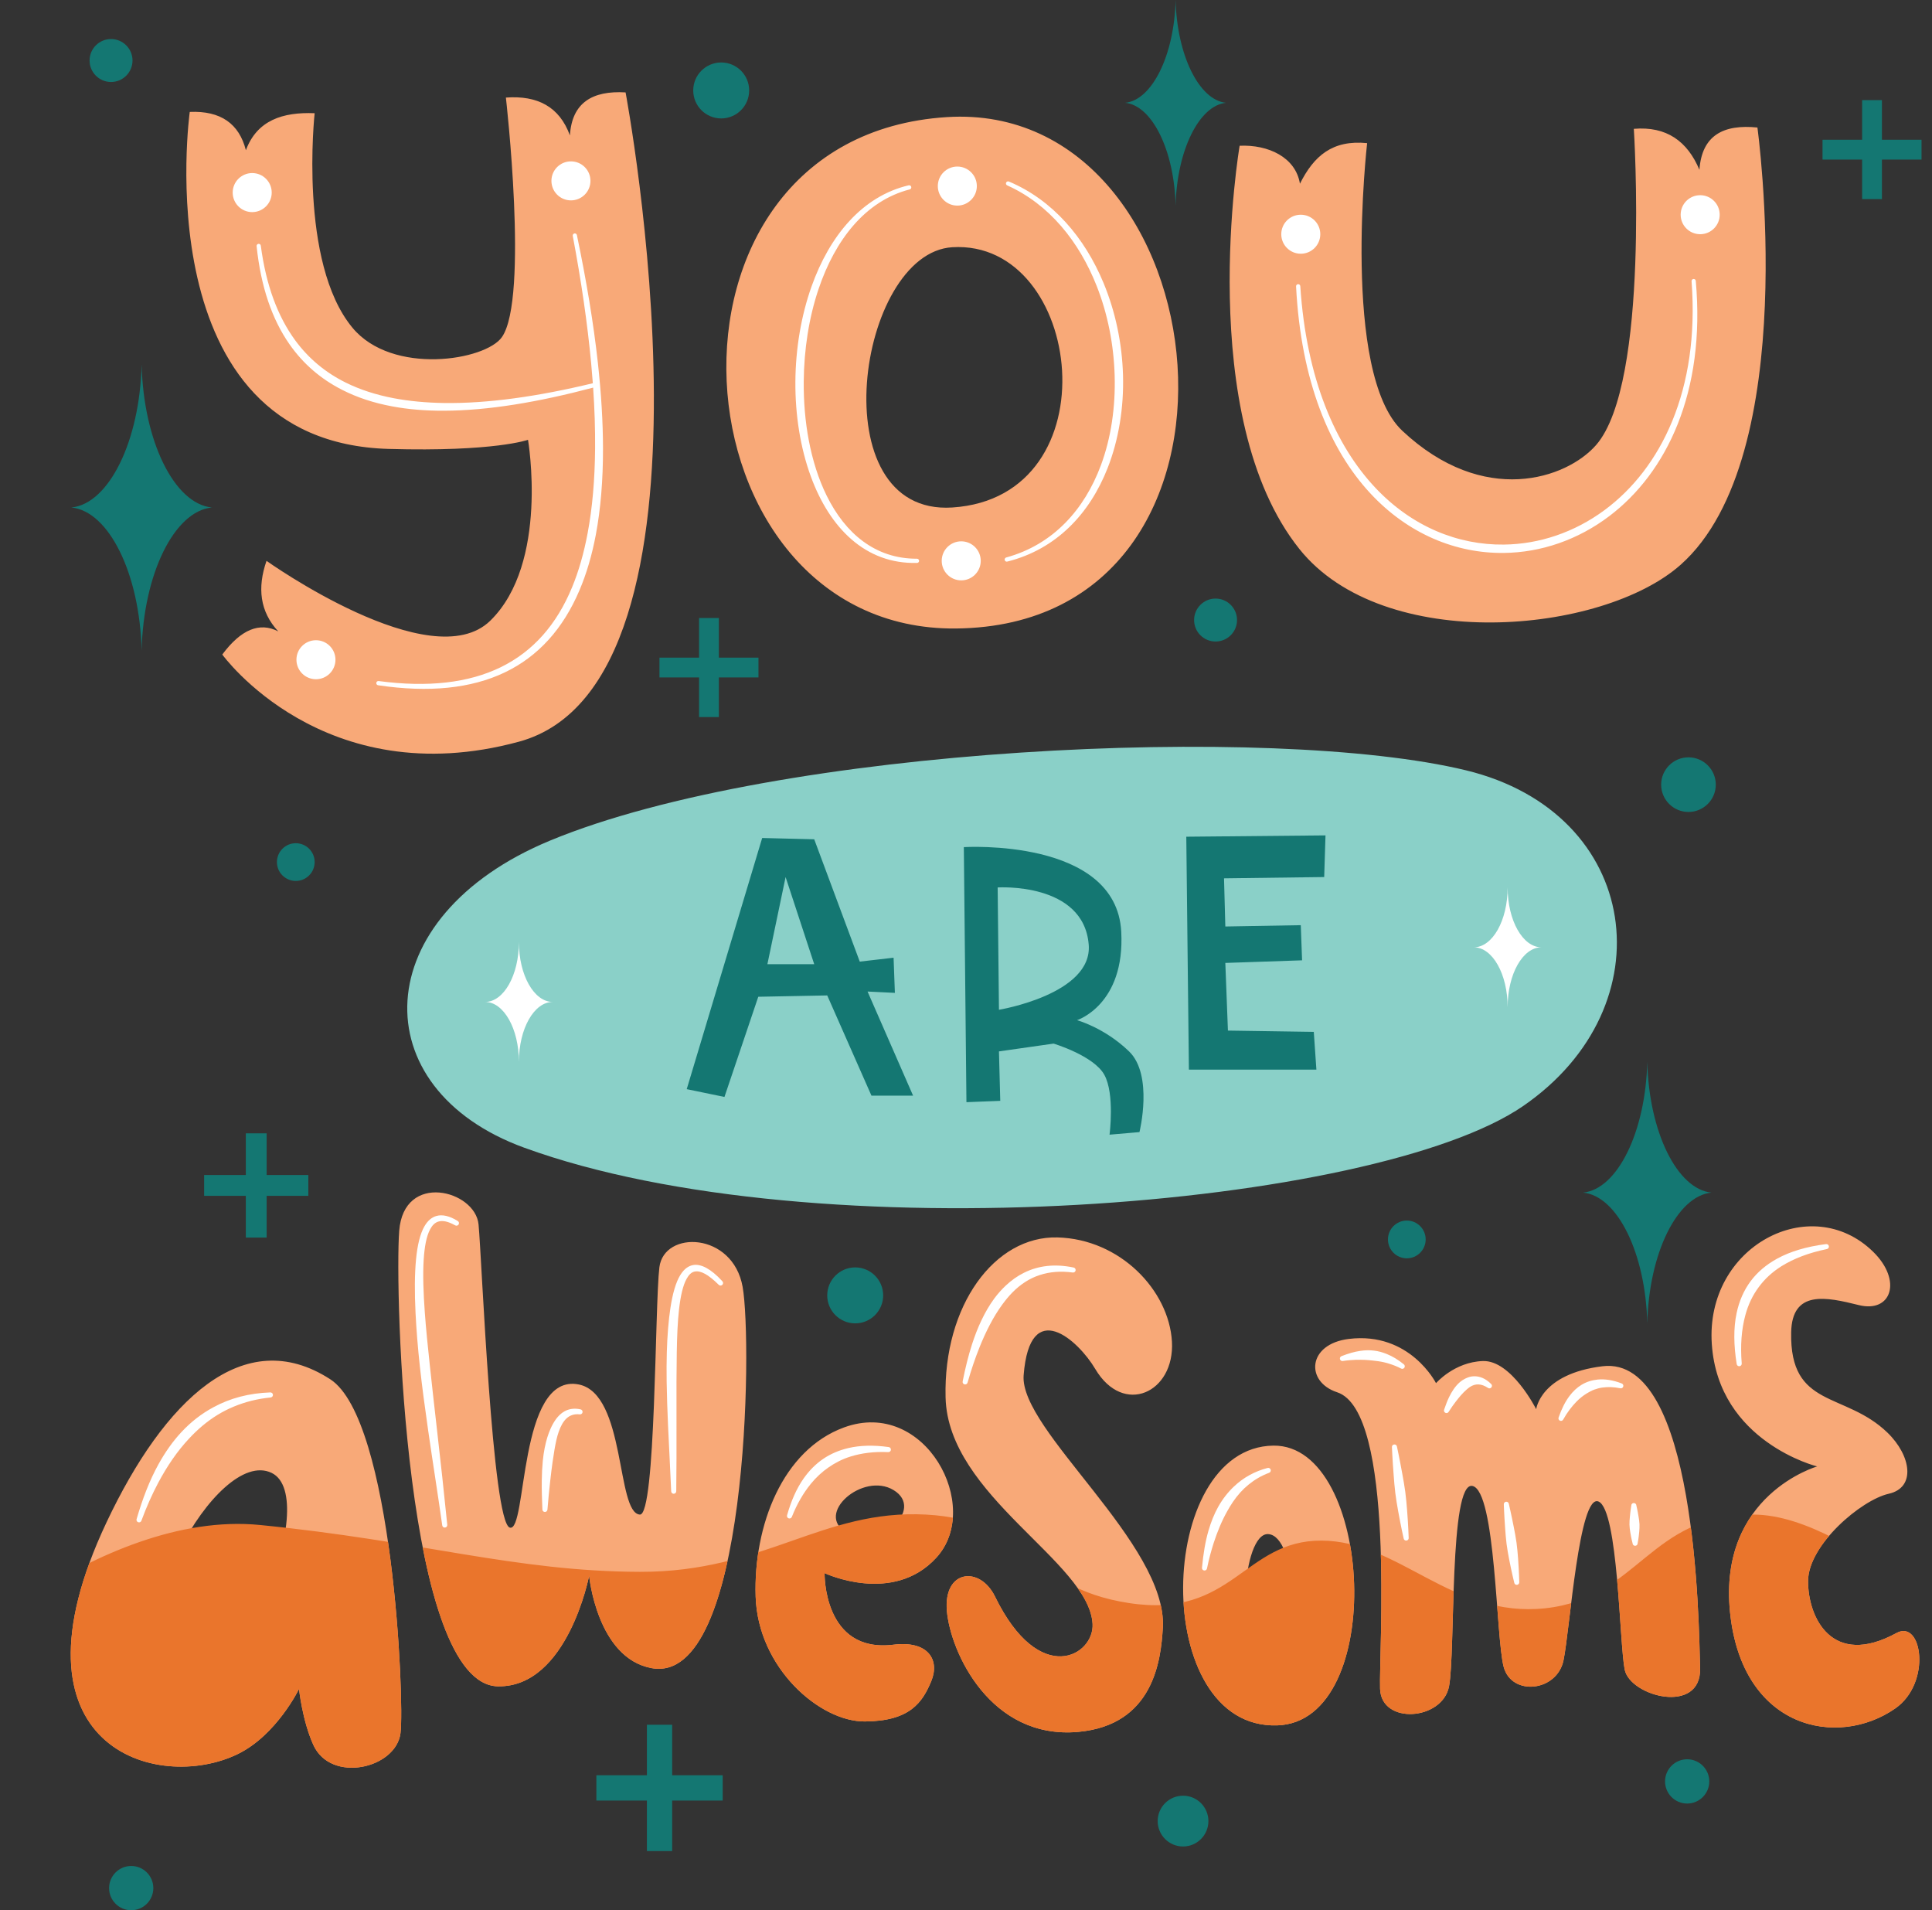 <?xml version="1.0" encoding="UTF-8"?>
<!DOCTYPE svg PUBLIC '-//W3C//DTD SVG 1.0//EN'
          'http://www.w3.org/TR/2001/REC-SVG-20010904/DTD/svg10.dtd'>
<svg clip-rule="evenodd" fill-rule="evenodd" height="4755.1" preserveAspectRatio="xMidYMid meet" stroke-linejoin="round" stroke-miterlimit="2" version="1.0" viewBox="-27.8 119.0 4810.3 4755.1" width="4810.3" xmlns="http://www.w3.org/2000/svg" xmlns:xlink="http://www.w3.org/1999/xlink" zoomAndPan="magnify"
><rect x="-27.8" y="119.0" width="4810.3" height="4755.1" fill="#333333" stroke="none"/><g
  ><g
    ><path d="M0 5652H5000V10652H0z" fill="none" transform="translate(0 -5652)"
      /><g
      ><g id="change1_1"
        ><path d="M2899.22,16933C2902.45,17070 2957.58,17182.3 3024.84,17188.9C2957.58,17195.5 2902.45,17307.8 2899.22,17444.8C2896,17307.8 2840.87,17195.5 2773.6,17188.9C2840.87,17182.3 2896,17070 2899.22,16933ZM4608.54,17182.3L4657.83,17182.3L4657.83,17280.9L4756.43,17280.9L4756.43,17330.2L4657.83,17330.2L4657.83,17428.7L4608.54,17428.7L4608.54,17330.2L4509.94,17330.2L4509.94,17280.9L4608.54,17280.9L4608.54,17182.3ZM584.219,19754.1L636.107,19754.1L636.107,19857.9L739.883,19857.9L739.883,19909.8L636.107,19909.8L636.107,20013.6L584.219,20013.6L584.219,19909.8L480.442,19909.8L480.442,19857.9L584.219,19857.9L584.219,19754.1ZM298.895,21577.9C329.287,21577.9 353.961,21602.6 353.961,21633C353.961,21663.4 329.287,21688.1 298.895,21688.1C268.504,21688.1 243.83,21663.4 243.83,21633C243.83,21602.6 268.504,21577.9 298.895,21577.9ZM3474.88,19971.3C3500.8,19971.3 3521.85,19992.4 3521.85,20018.3C3521.85,20044.2 3500.8,20065.3 3474.88,20065.3C3448.96,20065.3 3427.91,20044.2 3427.91,20018.3C3427.91,19992.4 3448.96,19971.3 3474.88,19971.3ZM2917.75,21403C2952.61,21403 2980.91,21431.3 2980.91,21466.2C2980.91,21501 2952.61,21529.4 2917.75,21529.4C2882.89,21529.4 2854.58,21501 2854.58,21466.2C2854.58,21431.3 2882.89,21403 2917.75,21403ZM4073.59,19576.1C4077.69,19750.4 4147.83,19893.3 4233.4,19901.7C4147.83,19910 4077.69,20052.9 4073.59,20227.2C4069.49,20052.9 3999.35,19910 3913.78,19901.7C3999.35,19893.3 4069.49,19750.4 4073.59,19576.1ZM4172.92,21312.3C4203.31,21312.3 4227.98,21337 4227.98,21367.4C4227.98,21397.8 4203.31,21422.5 4172.92,21422.5C4142.52,21422.5 4117.85,21397.8 4117.85,21367.4C4117.85,21337 4142.52,21312.3 4172.92,21312.3ZM2101.48,20087.9C2139.92,20087.9 2171.12,20119.1 2171.12,20157.6C2171.12,20196 2139.92,20227.2 2101.48,20227.2C2063.05,20227.2 2031.84,20196 2031.84,20157.6C2031.84,20119.1 2063.05,20087.9 2101.48,20087.9ZM2998.72,18423C3028.22,18423 3052.17,18447 3052.17,18476.5C3052.17,18506 3028.22,18529.9 2998.72,18529.9C2969.23,18529.9 2945.28,18506 2945.28,18476.5C2945.28,18447 2969.23,18423 2998.72,18423ZM708.648,19032C734.57,19032 755.615,19053 755.615,19078.9C755.615,19104.9 734.57,19125.9 708.648,19125.9C682.725,19125.9 661.68,19104.9 661.68,19078.9C661.68,19053 682.725,19032 708.648,19032ZM248.689,17030.2C278.186,17030.2 302.134,17054.1 302.134,17083.6C302.134,17113.1 278.186,17137.1 248.689,17137.1C219.191,17137.1 195.243,17113.1 195.243,17083.6C195.243,17054.1 219.191,17030.2 248.689,17030.2ZM1582.85,21226.3L1645.75,21226.3L1645.75,21352.1L1771.55,21352.1L1771.55,21415L1645.75,21415L1645.75,21540.8L1582.85,21540.8L1582.85,21415L1457.05,21415L1457.05,21352.1L1582.85,21352.1L1582.85,21226.3ZM324.809,17840C329.297,18030.7 406.069,18187.1 499.722,18196.3C406.069,18205.4 329.297,18361.8 324.809,18552.6C320.32,18361.8 243.548,18205.4 149.895,18196.3C243.548,18187.1 320.32,18030.7 324.809,17840ZM1712.74,18471.4L1762.04,18471.4L1762.04,18570L1860.63,18570L1860.63,18619.3L1762.04,18619.3L1762.04,18717.9L1712.74,18717.9L1712.74,18619.3L1614.14,18619.3L1614.14,18570L1712.74,18570L1712.74,18471.4ZM1767.85,17088.5C1806.29,17088.5 1837.49,17119.7 1837.49,17158.1C1837.49,17196.6 1806.29,17227.8 1767.85,17227.8C1729.41,17227.8 1698.21,17196.6 1698.21,17158.1C1698.21,17119.7 1729.41,17088.5 1767.85,17088.5ZM4176.15,18818.2C4213.7,18818.2 4244.18,18848.7 4244.18,18886.2C4244.18,18923.7 4213.7,18954.2 4176.15,18954.2C4138.61,18954.2 4108.13,18923.7 4108.13,18886.2C4108.13,18848.7 4138.61,18818.2 4176.15,18818.2Z" fill="#147772" transform="translate(0 -16814)"
        /></g
      ></g
      ><g transform="translate(26.807 89.85) scale(3.239)"
      ><g id="change2_1"
        ><path d="M351,950C348.474,923.75 293.526,909.25 290,955C286.474,1000.75 294.532,1304 366,1305C419.474,1305.75 436,1220 436,1220C436,1220 442.023,1283.25 484,1291C558.474,1304.75 561.526,1040.25 554,998C546.474,955.75 493.526,954.25 490,983C486.474,1011.75 487.333,1173.83 475,1173C456.689,1171.76 464.457,1080.23 428,1073C381.237,1063.73 388.526,1187.25 375,1183C361.474,1178.75 353.526,976.25 351,950ZM617,1218C617,1218 669.548,1242.76 703,1206C738.721,1166.75 694.279,1083.25 632,1106C584.804,1123.24 562.279,1181.25 564,1236C565.721,1290.75 613.279,1332.25 648,1332C682.721,1331.75 692.279,1317.25 699,1301C705.721,1284.75 696.695,1269.68 670,1273C615.721,1279.75 617,1218 617,1218ZM633.916,1186.77C646.426,1193.82 661.501,1189.36 670.43,1181.29C679.359,1173.22 682.14,1161.56 670.063,1154.2C646.494,1139.85 608.896,1172.68 633.916,1186.77ZM237,1069C170.427,1025.92 109.288,1085.16 65,1179C-16.857,1352.44 104.439,1387.12 166,1357C195.858,1342.39 213,1307 213,1307C213,1307 215.497,1331.23 224,1350C237.474,1379.75 287.526,1368.25 291,1341C294.175,1316.1 285.09,1100.12 237,1069ZM192,1141C170.63,1130.59 140.511,1161.9 121.545,1199.41C102.578,1236.92 94.763,1280.62 118,1295C164.474,1323.75 231.149,1160.07 192,1141ZM825,1061C846.721,1097.75 886.279,1079.25 884,1040C881.721,1000.75 844.279,961.25 796,960C747.721,958.75 708.25,1012.28 710,1083C711.875,1158.78 820.279,1209.25 823,1257C824.384,1281.29 782.279,1306.25 748,1236C736.399,1212.23 708.279,1215.25 711,1247C713.721,1278.75 744.546,1346.13 812,1340C869.721,1334.75 875.537,1285.27 877,1260C880.721,1195.75 766.746,1108.21 770,1066C774.721,1004.75 812.218,1039.37 825,1061ZM962,1120C916.557,1120.58 892.761,1175.14 892.599,1229.15C892.437,1283.16 915.908,1336.62 965,1335C1049.59,1332.2 1038.81,1119.03 962,1120ZM958,1188C947.932,1187.42 941.387,1209.99 940.63,1232.29C939.874,1254.59 944.908,1276.62 958,1275C984.184,1271.75 979.816,1189.25 958,1188ZM1087,1072C1087,1072 1066.99,1032.25 1020,1038C988.126,1041.9 986.378,1070.93 1011,1079C1056.01,1093.75 1042.99,1279.25 1044,1307C1045.01,1334.75 1091.99,1331.25 1097,1305C1102.01,1278.75 1096.99,1147.25 1115,1151C1133.01,1154.75 1132.99,1267.25 1139,1290C1145.01,1312.75 1179.99,1309.25 1185,1285C1190.01,1260.75 1196.99,1156.25 1212,1163C1227.01,1169.75 1227.99,1271.25 1232,1292C1236.01,1312.75 1290.99,1327.25 1290,1291C1289.01,1254.75 1286.99,1050.25 1215,1059C1167.25,1064.8 1164,1092 1164,1092C1164,1092 1144.99,1054.25 1123,1055C1101.01,1055.75 1087,1072 1087,1072ZM1412,1012C1386.86,1005.75 1360.64,1000.11 1360,1033C1358.86,1091.75 1401.14,1078.25 1434,1110C1452.2,1127.59 1456.14,1152.25 1435,1157C1413.86,1161.75 1373.14,1196.25 1373,1224C1372.86,1251.75 1391.14,1291.25 1441,1264C1460.63,1253.27 1468.18,1302.37 1440,1322C1395.86,1352.75 1322.14,1338.25 1313,1248C1303.86,1157.75 1380,1136 1380,1136C1380,1136 1304.14,1117.25 1299,1042C1293.86,966.75 1375.14,924.25 1423,971C1445.57,993.046 1437.14,1018.25 1412,1012Z" fill="#f8a978"
        /></g
        ><clipPath id="a"
        ><path d="M351,950C348.474,923.75 293.526,909.25 290,955C286.474,1000.75 294.532,1304 366,1305C419.474,1305.75 436,1220 436,1220C436,1220 442.023,1283.25 484,1291C558.474,1304.75 561.526,1040.25 554,998C546.474,955.75 493.526,954.25 490,983C486.474,1011.75 487.333,1173.83 475,1173C456.689,1171.76 464.457,1080.23 428,1073C381.237,1063.73 388.526,1187.25 375,1183C361.474,1178.75 353.526,976.25 351,950ZM617,1218C617,1218 669.548,1242.76 703,1206C738.721,1166.75 694.279,1083.25 632,1106C584.804,1123.24 562.279,1181.25 564,1236C565.721,1290.75 613.279,1332.25 648,1332C682.721,1331.75 692.279,1317.25 699,1301C705.721,1284.75 696.695,1269.68 670,1273C615.721,1279.75 617,1218 617,1218ZM633.916,1186.77C646.426,1193.82 661.501,1189.36 670.43,1181.29C679.359,1173.22 682.14,1161.56 670.063,1154.2C646.494,1139.85 608.896,1172.68 633.916,1186.77ZM237,1069C170.427,1025.92 109.288,1085.16 65,1179C-16.857,1352.44 104.439,1387.12 166,1357C195.858,1342.39 213,1307 213,1307C213,1307 215.497,1331.23 224,1350C237.474,1379.75 287.526,1368.25 291,1341C294.175,1316.1 285.09,1100.12 237,1069ZM192,1141C170.63,1130.59 140.511,1161.9 121.545,1199.41C102.578,1236.92 94.763,1280.62 118,1295C164.474,1323.75 231.149,1160.07 192,1141ZM825,1061C846.721,1097.75 886.279,1079.25 884,1040C881.721,1000.75 844.279,961.25 796,960C747.721,958.75 708.25,1012.28 710,1083C711.875,1158.78 820.279,1209.25 823,1257C824.384,1281.29 782.279,1306.25 748,1236C736.399,1212.23 708.279,1215.25 711,1247C713.721,1278.75 744.546,1346.13 812,1340C869.721,1334.75 875.537,1285.27 877,1260C880.721,1195.75 766.746,1108.21 770,1066C774.721,1004.75 812.218,1039.37 825,1061ZM962,1120C916.557,1120.58 892.761,1175.14 892.599,1229.15C892.437,1283.16 915.908,1336.62 965,1335C1049.59,1332.2 1038.81,1119.03 962,1120ZM958,1188C947.932,1187.42 941.387,1209.99 940.63,1232.29C939.874,1254.59 944.908,1276.62 958,1275C984.184,1271.75 979.816,1189.25 958,1188ZM1087,1072C1087,1072 1066.99,1032.25 1020,1038C988.126,1041.9 986.378,1070.93 1011,1079C1056.01,1093.75 1042.99,1279.25 1044,1307C1045.01,1334.75 1091.99,1331.25 1097,1305C1102.01,1278.75 1096.99,1147.25 1115,1151C1133.01,1154.75 1132.99,1267.25 1139,1290C1145.01,1312.75 1179.99,1309.25 1185,1285C1190.01,1260.75 1196.99,1156.25 1212,1163C1227.01,1169.75 1227.99,1271.25 1232,1292C1236.01,1312.75 1290.99,1327.25 1290,1291C1289.01,1254.75 1286.99,1050.25 1215,1059C1167.25,1064.8 1164,1092 1164,1092C1164,1092 1144.99,1054.25 1123,1055C1101.01,1055.75 1087,1072 1087,1072ZM1412,1012C1386.86,1005.75 1360.64,1000.11 1360,1033C1358.86,1091.75 1401.14,1078.25 1434,1110C1452.2,1127.59 1456.14,1152.25 1435,1157C1413.86,1161.75 1373.14,1196.25 1373,1224C1372.86,1251.75 1391.14,1291.25 1441,1264C1460.63,1253.27 1468.18,1302.37 1440,1322C1395.86,1352.75 1322.14,1338.25 1313,1248C1303.86,1157.75 1380,1136 1380,1136C1380,1136 1304.14,1117.25 1299,1042C1293.86,966.75 1375.14,924.25 1423,971C1445.57,993.046 1437.14,1018.25 1412,1012Z"
        /></clipPath
        ><g clip-path="url(#a)"
        ><g id="change3_1"
          ><path d="M-73,1327C-73,1327 59.124,1198.73 183,1211C306.876,1223.27 379.124,1246.73 475,1247C570.876,1247.27 615.124,1198.73 695,1203C774.876,1207.27 771.124,1258.73 851,1271C930.876,1283.27 939.124,1222.73 999,1223C1058.88,1223.27 1099.12,1282.73 1171,1275C1242.88,1267.27 1251.12,1202.73 1331,1203C1410.88,1203.27 1511.12,1322.73 1579,1319C1646.88,1315.27 1579,1579 1579,1579L-89,1603L-73,1327Z" fill="#ea752c" transform="translate(0 -30)"
          /></g
        ></g
      ></g
      ><g id="change4_1"
      ><path d="M406,655C264.821,713.445 261.528,845.598 386,891C610.124,972.75 1040.49,937.111 1154,859C1265.23,782.458 1245.37,633.806 1110,601C961.554,565.024 580.723,582.668 406,655Z" fill="#8ad0c8" transform="translate(26.807 89.85) scale(3.239)"
      /></g
      ><g
      ><g id="change1_2"
        ><path d="M2371.95,19041.7L2378.43,19676.6L2462.65,19673.3L2459.41,19550.2L2595.45,19530.8C2595.45,19530.8 2695.46,19560.8 2721.78,19608.5C2748.09,19656.3 2734.73,19757.5 2734.73,19757.5L2809.24,19751.1C2809.24,19751.1 2844.47,19609.3 2783.32,19550.2C2722.18,19491.1 2653.76,19472.5 2653.76,19472.5C2653.76,19472.5 2773.66,19434.4 2763.89,19252.2C2751.33,19018.2 2371.95,19041.7 2371.95,19041.7ZM1869.88,19019L1682.01,19644.2L1775.95,19663.6L1860.16,19414.2L2031.84,19410.9L2141.97,19660.4L2245.62,19660.4L2132.25,19401.2L2200.28,19404.5L2197.04,19317L2112.82,19326.7L1999.45,19022.2L1869.88,19019ZM2925.84,19015.8L2932.32,19595.6L3249.76,19595.6L3243.28,19501.6L3029.5,19498.4L3023.02,19330L3214.13,19323.5L3210.89,19236L3023.02,19239.3L3019.78,19119.4L3269.19,19116.2L3272.43,19012.5L2925.84,19015.8ZM2456.17,19142.1L2459.41,19446.6C2459.41,19446.6 2692.83,19408.1 2682.91,19284.6C2670.35,19128.3 2456.17,19142.1 2456.17,19142.1ZM1928.19,19116.2L1882.84,19333.2L1999.45,19333.2L1928.19,19116.2Z" fill="#147772" transform="translate(0 -16814)"
        /></g
      ></g
      ><g
      ><g id="change2_2"
        ><path d="M444.657,17211.6C521.946,17208.3 567.586,17241.1 584.411,17306.9C612.243,17232.4 675.943,17211.6 755.615,17214.8C755.615,17214.8 714.799,17586.6 849.907,17749C949.139,17868.3 1181.6,17830.5 1222.05,17771.9C1289.02,17675 1231.77,17175.9 1231.77,17175.9C1309.71,17170.1 1365.07,17198.2 1391.18,17270.1C1396.21,17188.7 1447,17158.1 1529.77,17163C1529.77,17163 1806.15,18632.2 1264.16,18779.3C777.55,18911.4 525.636,18562.3 525.636,18562.3C572.078,18499.9 618.52,18480.7 664.962,18504.7C619.043,18455.2 612.584,18395.8 635.767,18329.1C635.767,18329.1 1046.03,18621.4 1192.9,18478.1C1339.77,18334.7 1286.84,18027.8 1286.84,18027.8C1286.84,18027.8 1203.93,18057.9 940.247,18050.5C330.233,18033.5 444.657,17211.6 444.657,17211.6ZM2329.84,17224.5C1939.69,17249.1 1767.27,17569.1 1781.44,17882.1C1795.6,18195.1 1996.34,18501 2352.51,18497.5C3164.72,18489.5 3018.42,17181.2 2329.84,17224.5ZM3058.65,17295.8C3129.87,17292.6 3198.06,17324.4 3208.8,17390.3C3243.43,17321.2 3289.63,17280.7 3376.09,17289.3C3376.09,17289.3 3310.74,17861.7 3463.54,18005.2C3666.26,18195.5 3872.82,18124.7 3946.18,18040.8C4080.87,17886.7 4040.11,17253.7 4040.11,17253.7C4121.81,17246.8 4173.57,17284.8 4203.44,17355.7C4209.47,17269.1 4264.05,17242 4347.83,17250.4C4347.83,17250.4 4460.84,18068.9 4156.72,18338.8C3960.96,18512.5 3416.84,18561.2 3207.65,18299.9C2943.91,17970.6 3058.65,17295.8 3058.65,17295.8ZM2343.19,17548.4C2225.15,17555.6 2142.52,17722.8 2130.71,17885.7C2118.91,18048.5 2177.93,18206.9 2343.19,18196.3C2745.42,18170.3 2669.82,17528.7 2343.19,17548.4Z" fill="#f8a978" transform="translate(0 -16814)"
        /></g
      ></g
      ><g
      ><g id="change5_1"
        ><path d="M600.136,17363.8C626.952,17363.8 648.723,17385.6 648.723,17412.4C648.723,17439.2 626.952,17461 600.136,17461C573.32,17461 551.549,17439.2 551.549,17412.4C551.549,17385.6 573.32,17363.8 600.136,17363.8ZM1393.73,17334.7C1420.54,17334.7 1442.31,17356.4 1442.31,17383.2C1442.31,17410.1 1420.54,17431.8 1393.73,17431.8C1366.91,17431.8 1345.14,17410.1 1345.14,17383.2C1345.14,17356.4 1366.91,17334.7 1393.73,17334.7ZM758.854,18526.7C785.67,18526.7 807.442,18548.4 807.442,18575.2C807.442,18602.1 785.67,18623.8 758.854,18623.8C732.038,18623.8 710.267,18602.1 710.267,18575.2C710.267,18548.4 732.038,18526.7 758.854,18526.7ZM2355.75,17347.6C2382.57,17347.6 2404.34,17369.4 2404.34,17396.2C2404.34,17423 2382.57,17444.8 2355.75,17444.8C2328.94,17444.8 2307.17,17423 2307.17,17396.2C2307.17,17369.4 2328.94,17347.6 2355.75,17347.6ZM2365.47,18280.5C2392.29,18280.5 2414.06,18302.3 2414.06,18329.1C2414.06,18355.9 2392.29,18377.7 2365.47,18377.7C2338.66,18377.7 2316.88,18355.9 2316.88,18329.1C2316.88,18302.3 2338.66,18280.5 2365.47,18280.5ZM3210.89,17467.5C3237.7,17467.5 3259.48,17489.2 3259.48,17516C3259.48,17542.9 3237.7,17564.6 3210.89,17564.6C3184.07,17564.6 3162.3,17542.9 3162.3,17516C3162.3,17489.2 3184.07,17467.5 3210.89,17467.5ZM4205.31,17418.9C4232.12,17418.9 4253.9,17440.6 4253.9,17467.5C4253.9,17494.3 4232.12,17516 4205.31,17516C4178.49,17516 4156.72,17494.3 4156.72,17467.5C4156.72,17440.6 4178.49,17418.9 4205.31,17418.9ZM1264.16,19278.1C1264.16,19360.4 1301.87,19427.1 1348.38,19427.1C1301.87,19427.1 1264.16,19493.9 1264.16,19576.1C1264.16,19493.9 1226.46,19427.1 1179.94,19427.1C1226.46,19427.1 1264.16,19360.4 1264.16,19278.1ZM3725.91,19142.1C3725.91,19224.4 3763.62,19291.1 3810.13,19291.1C3763.62,19291.1 3725.91,19357.8 3725.91,19440.1C3725.91,19357.8 3688.21,19291.1 3641.7,19291.1C3688.21,19291.1 3725.91,19224.4 3725.91,19142.1ZM3754.85,20871C3754.85,20871 3754.35,20845.1 3751.88,20812C3750.95,20799.6 3749.83,20786.3 3748.01,20773C3746.18,20759.7 3743.58,20746.5 3741.21,20734.3C3734.89,20701.8 3728.93,20676.6 3728.93,20676.6C3728.47,20673.2 3725.29,20670.7 3721.84,20671.2C3718.39,20671.7 3715.96,20674.8 3716.42,20678.3C3716.42,20678.3 3717.26,20704.1 3719.69,20737.2C3720.6,20749.6 3721.53,20763 3723.26,20776.3C3724.98,20789.6 3727.4,20802.8 3729.75,20815C3736.03,20847.5 3742.33,20872.6 3742.33,20872.6C3742.79,20876.1 3745.97,20878.5 3749.42,20878.1C3752.88,20877.6 3755.31,20874.4 3754.85,20871ZM2977.44,20837.1C2982.06,20814.4 2987.76,20793.5 2994.04,20773.8C2998.61,20759.6 3003.64,20746.2 3008.96,20733.5C3014.67,20719.8 3020.89,20707.1 3027.51,20695.3C3032.18,20686.9 3036.96,20678.9 3042.11,20671.4C3053.5,20654.7 3066.29,20640.4 3081.01,20628.5C3096.12,20616.2 3112.87,20606.3 3131.81,20599.3C3135.13,20598.2 3136.98,20594.7 3135.93,20591.3C3134.88,20588 3131.34,20586.2 3128.01,20587.2C3095.96,20595.6 3068.09,20611 3044.49,20633.3C3029.53,20647.5 3016.16,20664.4 3005.11,20684.2C2995.36,20701.7 2987.43,20721.4 2981.13,20743C2973.07,20770.7 2968.08,20801.5 2964.95,20835.3C2964.44,20838.7 2966.83,20841.9 2970.28,20842.4C2973.73,20842.9 2976.93,20840.5 2977.44,20837.1ZM4049.66,20774.4C4049.66,20774.4 4052.14,20762.3 4053.54,20746.1C4054.05,20740.1 4054.48,20733.7 4054.21,20727.2C4053.93,20720.8 4052.87,20714.4 4051.93,20708.5C4049.39,20692.5 4046.42,20680.5 4046.42,20680.5C4046.3,20677 4043.38,20674.3 4039.89,20674.4C4036.41,20674.5 4033.68,20677.4 4033.8,20680.9C4033.8,20680.9 4031.67,20693.1 4030.23,20709.2C4029.7,20715.2 4029.08,20721.6 4029.25,20728.1C4029.42,20734.5 4030.3,20740.9 4031.22,20746.8C4033.73,20762.9 4037.04,20774.8 4037.04,20774.8C4037.16,20778.3 4040.09,20781.1 4043.57,20780.9C4047.05,20780.8 4049.78,20777.9 4049.66,20774.4ZM3479.52,20760.9C3479.52,20760.9 3478.6,20730.7 3475.59,20692.2C3474.46,20677.8 3473.11,20662.2 3471.07,20646.7C3469.02,20631.2 3466.2,20615.8 3463.62,20601.6C3456.76,20563.6 3450.37,20534.1 3450.37,20534.1C3449.93,20530.7 3446.76,20528.2 3443.3,20528.7C3439.85,20529.1 3437.4,20532.3 3437.85,20535.7C3437.85,20535.7 3439.12,20565.9 3442.09,20604.3C3443.2,20618.8 3444.36,20634.4 3446.3,20649.9C3448.24,20665.4 3450.89,20680.8 3453.44,20695.1C3460.26,20733.1 3467,20762.5 3467,20762.5C3467.44,20765.9 3470.61,20768.4 3474.07,20767.9C3477.52,20767.5 3479.97,20764.3 3479.52,20760.9ZM1085.8,20728.5C1078.06,20651.2 1069.12,20569.9 1060.04,20490.5C1053.85,20436.2 1047.83,20382.8 1042.41,20332.1C1037.42,20285.5 1032.84,20241.1 1029.9,20200.3C1026.28,20150.1 1024.77,20105.4 1027.09,20068.9C1029.15,20036.3 1033.92,20010.4 1043.02,19993.3C1048.29,19983.3 1054.83,19976.5 1063.44,19973.9C1074.54,19970.4 1088.32,19973.6 1105.46,19983.2C1108.46,19985 1112.34,19984 1114.11,19981C1115.89,19978 1114.9,19974.1 1111.9,19972.4C1090.92,19959.3 1073.48,19956 1059.4,19959.7C1047.09,19963 1036.99,19971.7 1029.02,19985.5C1018.37,20003.8 1011.56,20031.8 1008.09,20067.4C1004.45,20104.6 1004.27,20150.3 1006.83,20201.7C1008.89,20242.9 1012.49,20287.8 1017.62,20334.8C1023.17,20385.7 1030.4,20439.1 1038.17,20493.3C1049.52,20572.4 1062.5,20653.1 1073.26,20730C1073.68,20733.5 1076.82,20736 1080.28,20735.5C1083.74,20735.1 1086.21,20732 1085.8,20728.5ZM324.33,20718.3C336.929,20684 350.995,20652.7 366.113,20624.1C377.202,20603.2 388.98,20583.8 401.32,20565.9C414.607,20546.6 428.676,20529.2 443.473,20513.4C453.873,20502.3 464.549,20492 475.733,20482.6C499.913,20462.2 526.147,20446 554.819,20434.2C582.958,20422.6 613.213,20414.9 645.899,20411.7C649.376,20411.4 652.012,20408.4 651.783,20405C651.554,20401.5 648.546,20398.8 645.069,20399.1C592.595,20400.9 545.025,20413.3 502.477,20436.6C473.962,20452.1 447.548,20472.4 423.921,20497.8C402.566,20520.7 383.475,20547.7 366.555,20578.3C344.908,20617.6 327.205,20663.1 312.33,20714.4C311.247,20717.7 313.057,20721.2 316.368,20722.3C319.68,20723.4 323.247,20721.6 324.33,20718.3ZM1943.88,20708.6C1956.52,20676.7 1972.39,20649.6 1990.88,20626.8C2004.13,20610.5 2019.01,20596.8 2035.57,20585.4C2051.92,20574.1 2069.84,20564.9 2090.15,20558.6C2117.31,20550.2 2148.14,20546.1 2183.49,20547.7C2186.96,20548 2190.04,20545.5 2190.37,20542C2190.69,20538.5 2188.13,20535.4 2184.66,20535.1C2147.28,20529.9 2114,20530.7 2084.47,20537.6C2061.08,20543.1 2039.95,20552.1 2021.42,20564.8C2002.74,20577.6 1986.65,20594 1973.06,20613.3C1955.19,20638.8 1941.9,20669.5 1931.93,20704.6C1930.81,20707.9 1932.58,20711.5 1935.88,20712.6C1939.17,20713.7 1942.76,20711.9 1943.88,20708.6ZM1335.26,20690.5C1337.18,20665.8 1339.66,20641.9 1342.15,20619.3C1343.95,20602.8 1345.92,20587.2 1348,20572.4C1349.51,20561.6 1351.1,20551.3 1352.77,20541.6C1355.63,20524.9 1358.8,20509.9 1363.25,20497.2C1373.35,20468.2 1388.72,20450.8 1415.39,20453.7C1418.83,20454.3 1422.08,20451.9 1422.63,20448.5C1423.19,20445 1420.85,20441.8 1417.41,20441.2C1383.26,20433.8 1359.39,20452.7 1343.07,20489.2C1337.02,20502.7 1332.04,20518.8 1328.39,20537.1C1326.35,20547.2 1324.8,20558.1 1323.66,20569.4C1322.14,20584.7 1321.35,20601 1321.11,20618C1320.77,20641 1321.63,20665.2 1322.63,20690.3C1322.57,20693.8 1325.34,20696.7 1328.83,20696.7C1332.31,20696.8 1335.19,20694 1335.26,20690.5ZM1655.93,20645C1656.58,20591.6 1656.69,20535.8 1656.56,20480.9C1656.47,20443.7 1656.4,20407 1656.53,20371.8C1656.62,20346.7 1656.83,20322.4 1657.23,20299.3C1657.94,20259 1659.36,20222.4 1662.97,20191.4C1666.76,20158.9 1672.45,20132.9 1681.84,20116.1C1687.23,20106.4 1693.48,20099.9 1701.81,20098.2C1716.94,20095.2 1736.05,20105.9 1761.68,20131.2C1764.1,20133.7 1768.1,20133.8 1770.61,20131.3C1773.12,20128.9 1773.19,20124.9 1770.78,20122.4C1741.44,20090.4 1717.38,20079.2 1698.98,20081.9C1686.03,20083.8 1675.04,20092.3 1666.08,20106.8C1654.94,20124.8 1646.87,20153 1641.45,20188.5C1636.65,20220.1 1633.66,20257.5 1632.44,20298.7C1631.75,20322 1631.67,20346.6 1632.02,20371.9C1632.51,20407.2 1633.85,20444.1 1635.49,20481.4C1637.89,20536.2 1641.2,20591.9 1643.31,20645.2C1643.36,20648.6 1646.22,20651.4 1649.71,20651.4C1653.19,20651.3 1655.98,20648.5 1655.93,20645ZM3864.47,20466.3C3874.35,20448.6 3885.37,20434.5 3896.68,20422.7C3905.06,20414 3913.83,20407.1 3923.04,20401.5C3929,20397.8 3935.01,20394.6 3941.46,20392.2C3947.95,20389.8 3954.65,20388 3961.79,20387C3975.32,20385.1 3989.91,20385.4 4005.94,20388.7C4009.28,20389.7 4012.79,20387.8 4013.78,20384.5C4014.76,20381.1 4012.85,20377.6 4009.5,20376.6C3988.27,20368.5 3968.51,20365.3 3950.05,20367.1C3935.78,20368.5 3922.27,20372.7 3910.03,20380.1C3898.77,20386.9 3888.56,20396.4 3879.68,20408.3C3868.95,20422.5 3860.32,20440.2 3852.97,20461.1C3851.53,20464.2 3852.95,20468 3856.12,20469.4C3859.3,20470.9 3863.04,20469.4 3864.47,20466.3ZM3579.38,20446.9C3585.45,20437.2 3591.47,20429 3597.16,20421.5C3601.52,20415.7 3605.78,20410.7 3609.81,20406C3614.37,20400.8 3618.79,20396.4 3623.03,20392.7C3626.14,20389.9 3629.04,20387.4 3632.05,20385.5C3646.25,20376.2 3660.77,20377.3 3676.62,20387.6C3679.35,20389.8 3683.32,20389.4 3685.5,20386.6C3687.67,20383.9 3687.23,20379.9 3684.51,20377.8C3670.99,20364.4 3656.49,20358.5 3641.55,20358.9C3634.56,20359.1 3627.55,20361.2 3620.41,20364.7C3615.76,20367 3611.09,20370 3606.57,20373.9C3601.24,20378.5 3596.04,20384.4 3591.14,20391.6C3587.23,20397.3 3583.51,20403.7 3580,20411.1C3575.71,20420 3571.83,20430.1 3567.97,20441.5C3566.48,20444.7 3567.82,20448.4 3570.97,20449.9C3574.12,20451.4 3577.89,20450.1 3579.38,20446.9ZM2381.33,20374.4C2390.29,20342.8 2400.3,20313.6 2410.99,20286.9C2418.97,20266.9 2427.45,20248.4 2436.33,20231.4C2446.18,20212.4 2456.68,20195.4 2467.8,20180.2C2475.91,20169.2 2484.27,20159 2493.16,20150C2513.22,20129.8 2535.59,20115.1 2561.04,20106.9C2585.61,20098.9 2612.76,20096.5 2642.96,20100.6C2646.39,20101.2 2649.66,20098.9 2650.26,20095.5C2650.86,20092.1 2648.55,20088.8 2645.12,20088.2C2598.5,20078.4 2557.46,20083.4 2521.41,20101.4C2505.45,20109.3 2490.53,20119.9 2476.59,20132.9C2466.39,20142.5 2456.68,20153.3 2447.7,20165.4C2435.74,20181.7 2424.91,20200.2 2415.16,20220.9C2406.62,20239 2398.97,20258.8 2392.11,20280C2383.1,20308 2375.59,20338.6 2369.05,20371.5C2368.24,20374.9 2370.33,20378.3 2373.72,20379.1C2377.1,20379.9 2380.51,20377.8 2381.33,20374.4ZM3316.19,20320.8C3327.17,20319.1 3337.89,20318.3 3348.7,20317.9C3355.82,20317.7 3362.82,20317.9 3369.87,20318.1C3376.78,20318.4 3383.64,20319 3390.56,20319.8C3395.1,20320.3 3399.65,20320.8 3404.23,20321.5C3413.57,20322.9 3422.94,20324.9 3432.49,20328.1C3441.58,20331 3450.74,20334.5 3460.07,20339.4C3462.98,20341.3 3466.9,20340.5 3468.82,20337.6C3470.73,20334.7 3469.92,20330.7 3467.01,20328.8C3453.25,20317.7 3439.42,20309.3 3425.04,20303.5C3414.45,20299.2 3403.69,20296.2 3392.81,20295C3381.75,20293.6 3370.63,20294 3359.65,20295.6C3343.74,20297.8 3328.39,20302.6 3312.9,20308.6C3309.53,20309.5 3307.54,20313 3308.45,20316.3C3309.36,20319.7 3312.82,20321.7 3316.19,20320.8ZM4308.75,20326.9C4305.12,20282.2 4308.19,20242.2 4317.72,20207C4324.77,20180.8 4335.79,20157.6 4350.99,20137.1C4365.78,20117 4384.41,20099.5 4408.05,20084.7C4437.9,20066.2 4474.94,20051.7 4520.54,20042.3C4523.98,20041.8 4526.31,20038.5 4525.73,20035.1C4525.16,20031.6 4521.9,20029.3 4518.47,20029.9C4469.85,20036.2 4429.6,20048.2 4397.11,20066C4369.71,20081 4347.6,20099.8 4330.93,20122.2C4313.79,20145.2 4302.3,20172 4296.01,20201.7C4288.04,20239.3 4288.73,20281.8 4296.22,20328.4C4296.63,20331.8 4299.78,20334.3 4303.24,20333.9C4306.7,20333.5 4309.17,20330.3 4308.75,20326.9ZM1448.22,17887C1311.4,17920 1186.65,17937.7 1077.76,17936.2C1033.11,17935.5 991.161,17931.6 952.101,17924.2C908.788,17915.9 869.07,17903.2 833.267,17885.5C783.112,17860.7 740.691,17825.9 706.935,17779.8C663.769,17720.7 634.579,17643.3 621.556,17544.6C621.214,17541.7 618.596,17539.6 615.713,17540C612.83,17540.3 610.766,17542.9 611.108,17545.8C621.814,17647.7 649.787,17728.1 692.859,17789.8C727.395,17839.3 771.599,17876.8 824.212,17903.5C861.442,17922.5 902.938,17936.1 948.248,17944.5C988.458,17952.1 1031.71,17955.6 1077.65,17955.4C1187.22,17955.1 1312.23,17934.1 1448.99,17897.9C1452.65,17951.2 1454.27,18001.7 1453.87,18049.4C1453.22,18127.2 1447.05,18197.5 1435.28,18260.2C1425.95,18309.9 1413.15,18354.8 1396.61,18394.8C1319.62,18581.3 1161.05,18661 915.067,18628.3C912.192,18627.9 909.529,18629.9 909.124,18632.8C908.719,18635.7 910.725,18638.4 913.6,18638.8C1167.76,18676.6 1333.03,18594.7 1414.91,18402.5C1432.41,18361.4 1446.06,18315.2 1455.72,18264C1467.74,18200.2 1473.65,18128.6 1473.56,18049.4C1473.48,17983.3 1469.13,17911.9 1460.67,17835.2C1449.94,17737.9 1432.41,17632.2 1408.6,17518.3C1408.04,17515.4 1405.27,17513.6 1402.42,17514.1C1399.57,17514.7 1397.72,17517.5 1398.29,17520.3C1419.8,17634.3 1434.95,17739.8 1444.04,17836.9C1445.62,17853.9 1447.02,17870.6 1448.22,17887ZM2234.65,17394.3C2118.71,17421.4 2037.48,17520.6 1992.91,17645.7C1966.8,17719 1953.16,17801.1 1952.55,17882.4C1951.91,17965.9 1965.06,18048.4 1991.14,18119.4C2037.87,18246.8 2126.55,18337.6 2255.42,18334.3C2258.32,18334.3 2260.64,18331.9 2260.6,18329C2260.56,18326.1 2258.17,18323.8 2255.26,18323.8C2151.39,18324.2 2076.82,18260.7 2030.62,18167.2C2010.18,18125.9 1995.31,18078.7 1985.81,18028.5C1976.96,17981.7 1972.95,17932.3 1973.35,17882.6C1973.99,17803.5 1986.21,17723.5 2010.48,17651.8C2051.43,17530.8 2126.26,17433.1 2237.16,17404.5C2239.98,17403.9 2241.71,17401 2241.01,17398.2C2240.32,17395.4 2237.47,17393.6 2234.65,17394.3ZM2479.99,17394.5C2584.76,17441.5 2659.01,17534.6 2702.46,17644.2C2730.24,17714.2 2745.22,17791.1 2747.46,17867.3C2749.76,17945.4 2738.74,18022.9 2713.03,18091.7C2672.15,18201.1 2594.75,18288.6 2477.51,18320.7C2474.7,18321.5 2473.02,18324.4 2473.75,18327.2C2474.49,18330 2477.37,18331.7 2480.18,18330.9C2602.7,18300.2 2685.55,18211.2 2729.93,18098.2C2757.68,18027.5 2770.55,17947.4 2768.26,17866.7C2766.04,17788.1 2749.51,17708.9 2719.7,17637.2C2673.01,17524.8 2593.41,17430.8 2484.18,17384.9C2481.51,17383.7 2478.41,17385 2477.26,17387.6C2476.1,17390.3 2477.32,17393.4 2479.99,17394.5ZM3199.16,17645.9C3211.28,17882.4 3283.22,18052 3383.34,18160.3C3478.19,18262.8 3598.28,18310.9 3716.76,18309.4C3809.21,18308.3 3900.81,18276.9 3978.86,18217.9C4121.42,18110.1 4219.19,17909.7 4194.35,17632.2C4194.11,17629.3 4191.57,17627.2 4188.68,17627.4C4185.78,17627.7 4183.63,17630.2 4183.87,17633.1C4204.51,17904.3 4107.63,18098.8 3967.43,18202.6C3892.31,18258.2 3804.84,18287.6 3716.51,18288.6C3603.2,18290 3488.65,18244.7 3396.94,18147.6C3297.61,18042.4 3224.95,17877.2 3209.66,17645.3C3209.49,17642.4 3207,17640.2 3204.1,17640.4C3201.2,17640.5 3198.99,17643 3199.16,17645.9Z" fill="#fff" transform="translate(0 -16814)"
        /></g
      ></g
    ></g
  ></g
></svg
>
